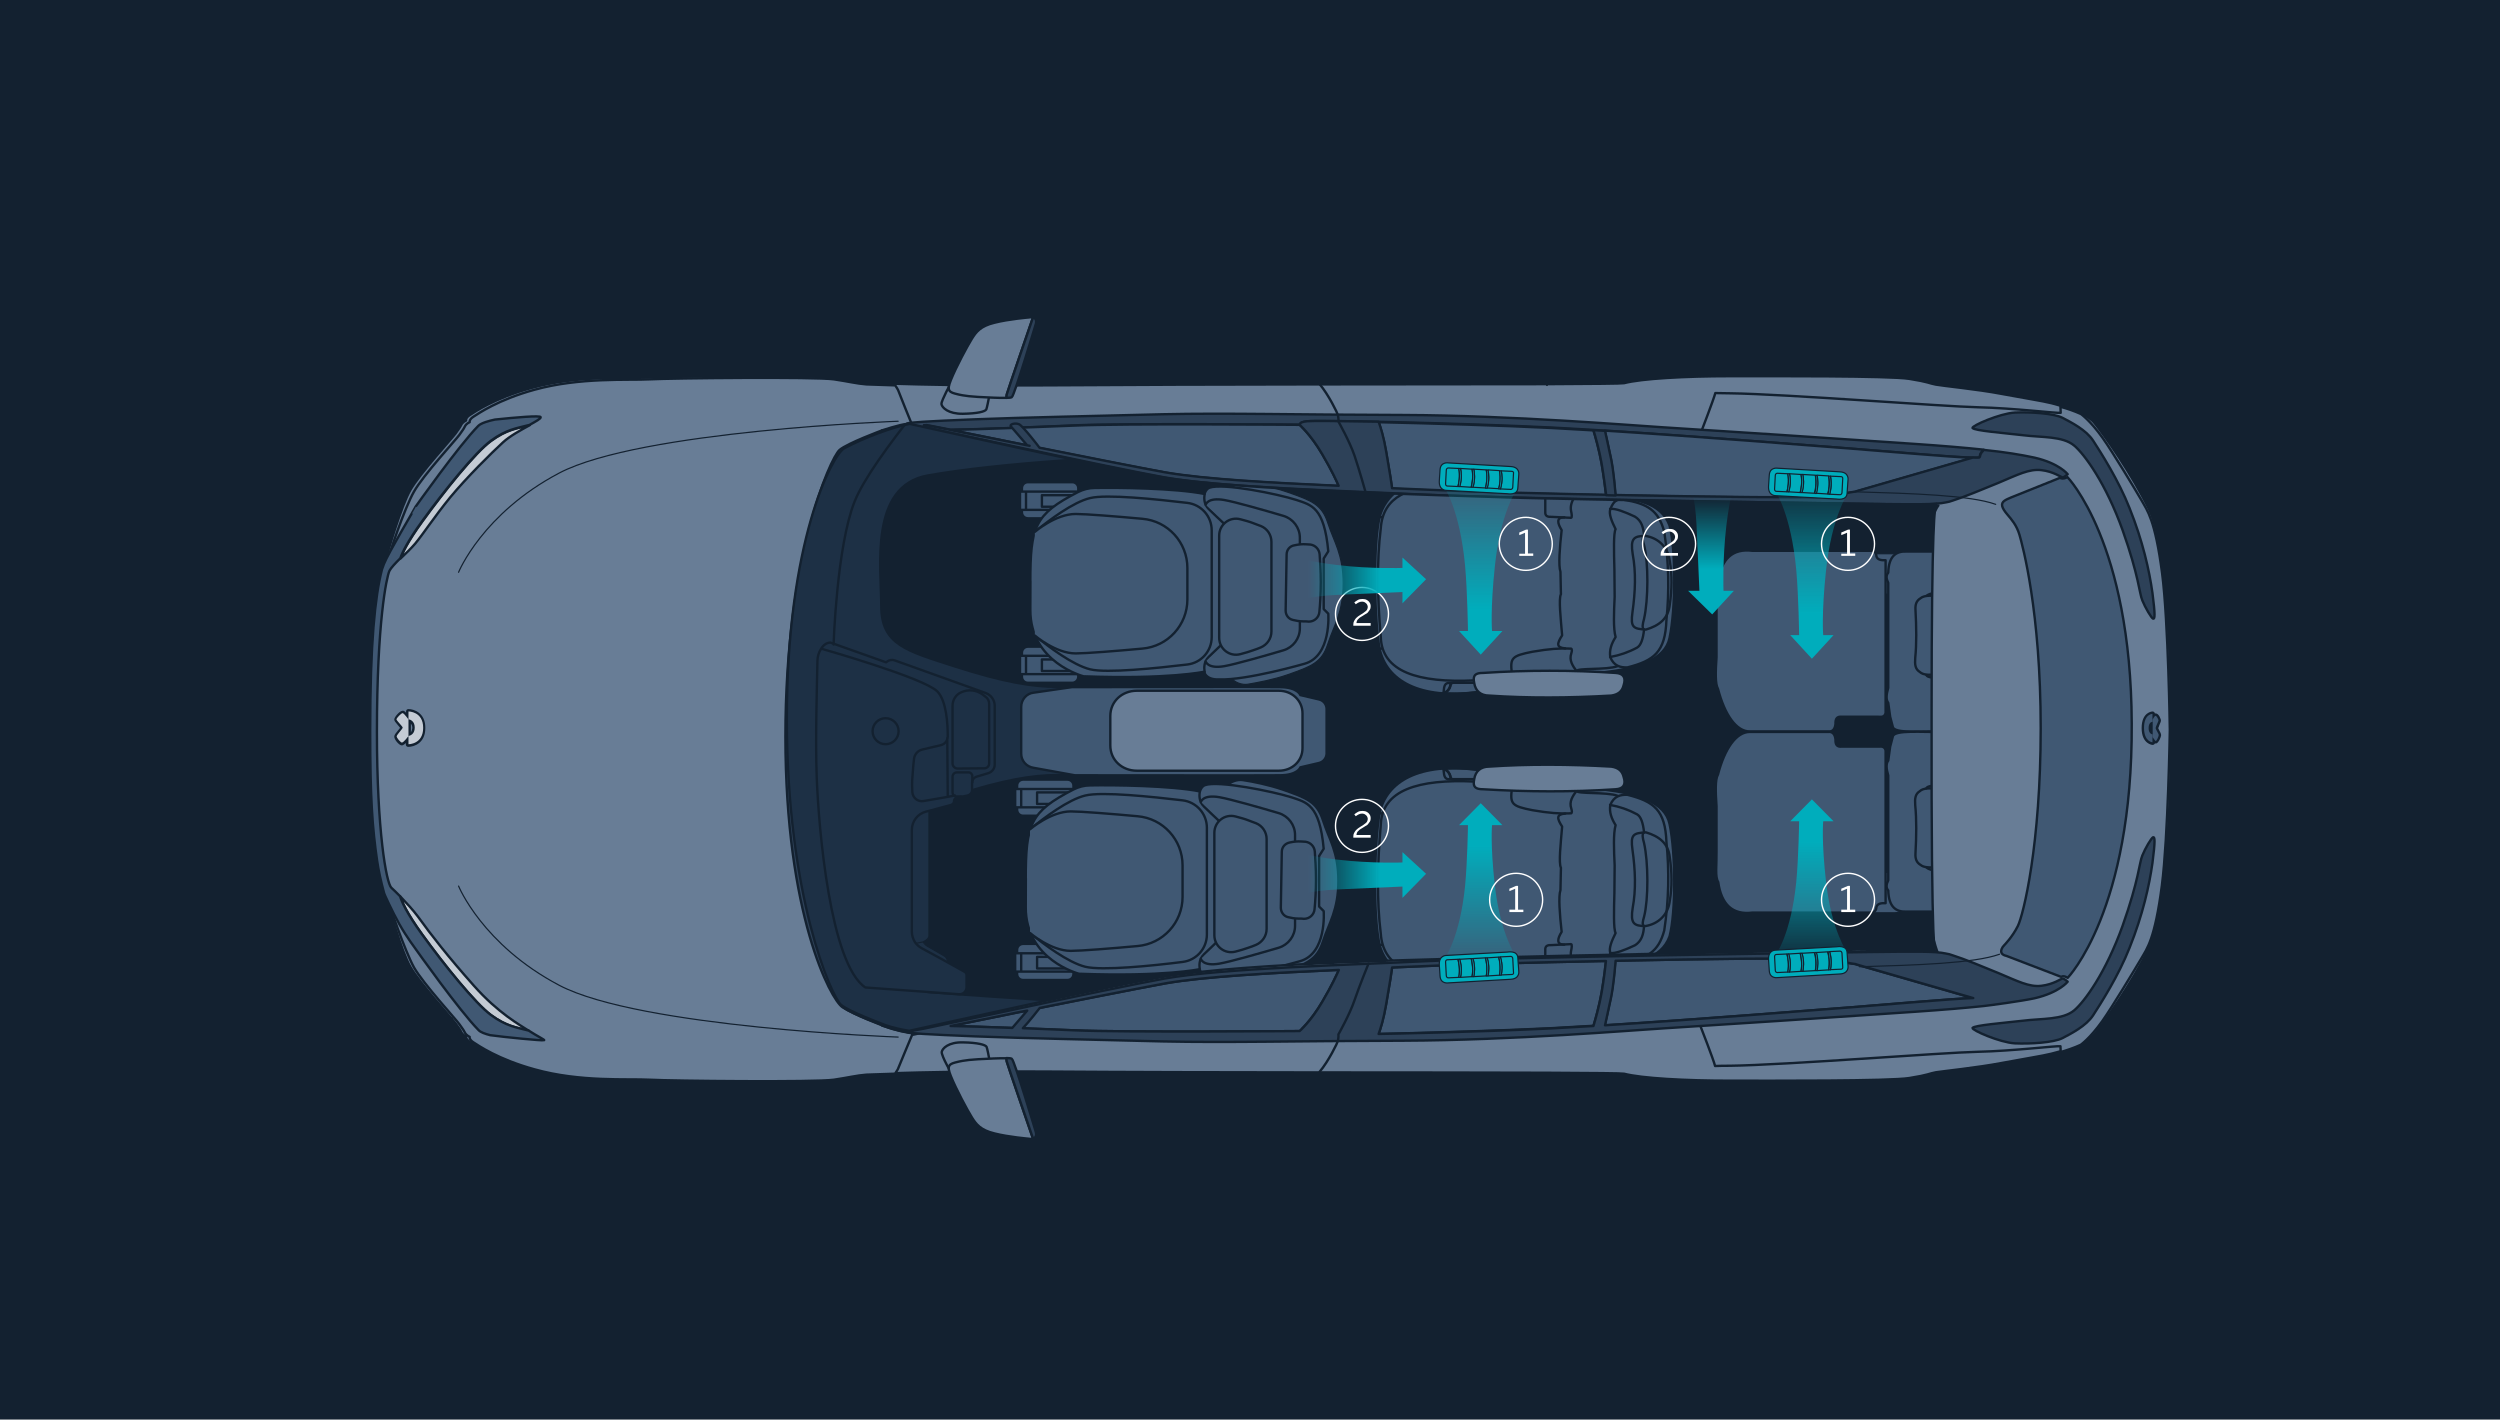 <svg xmlns="http://www.w3.org/2000/svg" xmlns:xlink="http://www.w3.org/1999/xlink" width="1038" height="589.4" xml:space="preserve"><switch><g><path fill="#132130" d="M-14.5-12.1h1064.9v613.5H-14.5z"/><path fill="#687D96" stroke="#132130" stroke-linecap="round" stroke-linejoin="round" stroke-miterlimit="10" d="M157.9 244c1.4-6.1 1.1-7.3 2.1-10.9.9-3.6 6.5-22.9 10.4-29.7 3.9-6.8 17.4-21.5 18.8-23.5 1.4-2 1.7-2.3 2.3-3.5.6-1.2 2-1.8 2-1.8s-.3-1.1 1.6-2.3c1.9-1.2 10.2-7 25.5-11.2 18.9-5.3 38.7-3.9 47.9-4.3 9.2-.5 68.7-1.1 76.5 0 6.1.9 9.5 1.8 13.6 2.1 1.8.1 33.8 1.4 75.7 1.1 67.8-.5 160.1-.4 208.1-.5l-.1.3h0l.1-.3c19-.1 31.1-.2 31.9-.4 7.2-1.9 25.5-2.9 44-2.9 17.3 0 66.1-.2 74.4 1.1 8.2 1.3 8.3 1.9 11.1 2.4 2.6.5 17.6 2 27 3.8 9 1.7 17.4 3 20.9 3.9.8.2 2 .5 3.6 1v0c2.4.7 5.5 1.7 8.3 3 2.5 1.2 4.8 2.6 6.1 4.3 3.9 4.8 15.4 21 22.6 35.8 8.1 16.8 9.2 73.3 9.2 91s-1.1 74.2-9.2 91c-7.2 14.9-18.7 31-22.6 35.8-1.4 1.7-3.6 3.1-6.1 4.3-2.9 1.3-6.1 2.4-8.5 3v0c-1.4.4-2.6.7-3.4.9-3.5.9-11.9 2.2-20.9 3.9-9.4 1.8-24.5 3.4-27 3.8-2.8.5-2.9 1.1-11.1 2.4-8.2 1.3-57 1.1-74.4 1.1-18.5 0-36.8-1-44-2.9-.8-.2-12.9-.3-32-.4-48-.2-140.2 0-208-.5-41.9-.3-73.9 1-75.7 1.1-4 .3-7.4 1.2-13.6 2.1-7.8 1.1-67.3.5-76.5 0-9.2-.5-29 .9-47.9-4.3-15.3-4.3-23.6-10-25.5-11.2-1.9-1.2-1.6-2.3-1.6-2.3s-1.4-.5-2-1.8-.9-1.5-2.3-3.5-14.9-16.7-18.8-23.5c-3.9-6.8-8.8-24.9-9.8-28.5-.9-3.6-1.2-6.1-2.6-12.2-1.4-6.1-2.6-32.1-2.6-56.8 0-24.9 1.1-53.9 2.5-60z"/><path fill="#687D96" stroke="#132130" stroke-linecap="round" stroke-linejoin="round" stroke-miterlimit="10" d="M897.7 238c-2.9-22.3-6.2-26.1-8.5-30.2-2.3-4-12.2-20.4-16.2-26-5.2-7.3-9-9.9-9-9.9h0c-2.9-1.3-6.1-2.4-8.5-3l.1 2.5c-1.2.3-19.9-2-34.3-2.3-14.4-.3-79.9-5.5-103-5.8-1.8 0-3.9-.1-6.1-.1-.7 2.7-5.9 16.2-5.9 16.2-.8 1.4-.3 2.9-.3 2.9s-5.3 6.9-8.9 11.9c-3.6 5-7.4 13.5-7.4 13.5s-55.8-.8-69.3-1.4c-29.1-1.2-115.6-4.9-138-8.9-29.9-5.4-103.8-21.2-103.8-21.2s-5.5-13.5-5.7-14.2c-.1-.2-.5-1-1.2-2-7.1-.2-11.3-.4-12-.4-4-.3-7.4-1.2-13.5-2.1-7.8-1.1-67.2-.5-76.4 0-9.2.5-28.9-.9-47.8 4.3-15.3 4.2-23.5 10-25.4 11.2-1.9 1.2-1.6 2.3-1.6 2.3s-1.4.5-2 1.8c-.6 1.2-.9 1.5-2.3 3.5s-14.9 16.6-18.8 23.5c-3.9 6.8-10.4 26.1-11.3 29.7-.9 3.6-2.5 4.8-3.9 10.9-1.4 6.1-2.5 32-2.5 56.7 0 24.6 1.1 53.6 2.5 59.7 1.4 6.1 3 7.3 3.9 10.9.9 3.6 7.5 22.8 11.3 29.7 3.9 6.8 17.4 21.5 18.8 23.5 1.4 2 1.7 2.3 2.3 3.5.6 1.2 2 1.8 2 1.8s-.3 1.1 1.6 2.3c1.9 1.2 10.1 7 25.4 11.2 18.9 5.3 38.6 3.8 47.8 4.3 9.2.5 68.6 1.1 76.4 0 6.1-.9 9.5-1.8 13.5-2.1.6 0 4.9-.2 11.9-.4.5-.8 1.1-1.6 1.2-1.9.2-.6 5.9-14.2 5.9-14.2s73.7-15.8 103.6-21.2c37.5-6.7 124.6-8.4 138-8.9 13.5-.6 69.3-1.4 69.3-1.4s3.8 8.5 7.4 13.5c3.6 5 8.9 11.9 8.9 11.9s-.5 1.5.3 2.9c0 0 5.2 13.3 5.9 16.1 2.2-.1 4.2-.1 6.1-.1 23.1-.3 88.6-5.5 103-5.8 14.4-.3 33.2-2.6 34.3-2.3l.1 2.4c2.4-.7 5.5-1.7 8.3-3h0s3.8-2.6 9-9.9c3.9-5.5 13.8-21.9 16.2-26 2.3-4 5.6-7.9 8.5-30.2 2.6-20.2 3.3-64.6 3.3-64.6s-.6-44.9-3.2-65.1zm-93-28c-.5 1-9.4 11-9.9 82.3-.5 79.1 9.8 103.4 9.8 103.4l-32.4-.4s-137.5 2.7-150.9 3.3c-13.5.6-102.8 1.7-139.1 8.3-26.3 4.8-89.5 19-103.7 22.1-7.3-1.2-10.7-2.7-10.7-2.7s-14.3-5.3-17.6-8.1c-4-3.5-22.5-45-22.5-118.8s18.7-109 23.7-112.2c8.6-4.6 20.1-8.8 27.3-10.2 4.4.9 76 17.1 105 22.2 30.2 5.3 122.6 7.6 136.1 8.1 13.5.6 70.5 1.6 70.5 1.6l91.9 1.4c9.3.3 21 0 22.5-.3 0-.1.1-.1.1-.1.2 0 .1 0-.1.1z"/><path fill="none" stroke="#132130" stroke-width=".504" stroke-linecap="round" stroke-linejoin="round" stroke-miterlimit="10" d="M372.9 430.6s-107.2-3.9-140.7-21.5c-31.9-16.8-41.8-41.2-41.8-41.2m182.5-193s-107.2 3.9-140.7 21.5c-31.9 16.8-41.8 41.2-41.8 41.2"/><path fill="#545959" stroke="#132130" stroke-linecap="round" stroke-linejoin="round" stroke-miterlimit="10" d="M506.3 352.3v-97.9c0-5.4 1.7-7.8 3.2-8.8 2.5-1.7 7-2.5 13.6-2.5h154c7.8 0 15.2 0 18.2 1.6.9.5 2.6 1.3 2.6 9.4v95c0 4.8-.8 8-2.4 9.8-1.8 1.9-5.5 2.9-10.9 2.9H519c-4.5 0-7.9-.7-9.9-2-1.3-.8-2.8-2.9-2.8-7.5z"/><path fill="#2D4158" stroke="#132130" stroke-linecap="round" stroke-linejoin="round" stroke-miterlimit="10" d="M349.8 418.2c-4.9-3.2-23.7-38.4-23.7-112.4 0-73.9 18.5-115.5 22.5-119 3.3-2.8 17.6-8.1 17.6-8.1s-2.6 1.4-1.2 3.2c-4.3 3.6-7.6 8.1-9.3 13.4 6.1 3.9 5.8 13.8 5.3 20.4-1.4 24.6-1.7 48.8-3.8 73.4-2.6 35.2-1.4 69.3 3.8 104.9 1.4 8.1 4.3 16.8.6 24.3-.2 0-.5 0-.8.1.9 1.8 2.2 3.3 3.8 4.4-.5 1.1 1.6 2.7 1.6 2.7s-11.5-4.1-16.4-7.3z"/><path fill="#707373" stroke="#132130" stroke-linecap="round" stroke-linejoin="round" stroke-miterlimit="10" d="M606.8 354.6h-77.1c-8.7 0-15.9-2.5-15.9-12.7v-77.4c0-11 6.7-14.2 19.4-14.2H606c1.7 34.7.6 69.6.8 104.3z"/><path fill="#405873" stroke="#132130" stroke-linecap="round" stroke-linejoin="round" stroke-miterlimit="10" d="M606 250.4h61.1c17.4 0 22.9.2 22.9 14.4v73.9c0 10.2-3.5 15.9-16.4 15.9h-66.8c-.2-34.7.9-69.6-.8-104.2zm150.5 49.9c1.7-1.5 4.9-2.9 7-3.5 3-.8 14.6-2.8 17.1-2.1 2.3.6 6.9 4.5 7.9 6.8.1.3.2.6.2.8 0 .2 0 .3-.1.5-.8 2.3-5.9 6.6-8.6 7-2.9.4-15-1.4-18.1-2.8-1.8-.9-3.8-1.6-5.1-2.6-.9-.7-1.5-1.4-1.5-2.3.1-.5.5-1.2 1.2-1.8z"/><path fill="#2D4158" stroke="#132130" stroke-linecap="round" stroke-linejoin="round" stroke-miterlimit="10" d="M500.5 352.9v-99.1c0-12.7 7.8-16.5 22.5-16.5h154c20.2 0 26.6.3 26.6 16.8v95c0 11.8-4 18.5-19.1 18.5H519c-10.1 0-18.5-2.9-18.5-14.7z"/><path fill="#405873" stroke="#132130" stroke-linecap="round" stroke-linejoin="round" stroke-miterlimit="10" d="M509.5 245.6c-1.5 1-3.2 3.4-3.2 8.8v97.9c0 4.5 1.5 6.7 2.8 7.6 2 1.3 5.3 2 9.9 2h79.3c2 0 4.2-1.5 4.2-3.8V246.6c0-2.4-1.2-3-2.4-3.5h-77c-6.6 0-11.1.9-13.6 2.5zm186 113.3c1.6-1.7 2.4-4.9 2.4-9.8v-95c0-8.1-1.7-9-2.6-9.4-3-1.6-10.4-1.6-18.2-1.6h-56.8c-1.2 2.5-11.1-.4-11.1 3.5V358c0 3.3 10.9.5 11.5 3.8h63.9c5.4.1 9.1-.9 10.9-2.9z"/><path fill="none" stroke="#132130" stroke-linecap="round" stroke-linejoin="round" stroke-miterlimit="10" d="M366.2 178.7s7.5-2.5 10.4-2.7"/><path fill="#2D4158" stroke="#132130" stroke-linecap="round" stroke-linejoin="round" stroke-miterlimit="10" d="M767.7 186.2c-15.9-1.2-85.5-6.8-123.6-8.7-34.7-1.7-97.3-3.2-101.4-2.6-4 .6-2.3 1.4-3.2 1.4s-73.1-.6-93.3.3c-15.4.7-40.4 1.7-51.5 1.8-7.5-1.5-10.8-2.1-10.9-2-.2.1-.3.5-.3 1.1-4.4-.9-7-1.5-7-1.6.3-.5 8.3-1 28.2-1.8s50.9-1.4 78-2.1c27.1-.6 54.6.2 100.1.3 45.5.2 94.4 4.3 107.5 5.1 13.1.8 79 5.1 104.6 6.9 11.8.8 21.1 1.6 28.7 2.4-1.7 1.7-1.4 2.3-1.7 3.1-.1 1.1-38.3-2.4-54.2-3.6z"/><path fill="none" stroke="#132130" stroke-linecap="round" stroke-linejoin="round" stroke-miterlimit="10" d="M825.4 190.1s9.9.4 16.7 1.9c9 2 13 4.5 13 4.5"/><path fill="#405873" stroke="#132130" stroke-linecap="round" stroke-linejoin="round" stroke-miterlimit="10" d="M549.1 188.7c3.9 6.6 6 11.4 6.8 13.1-26.9-1.2-55.7-2.7-72.1-5.6-10-1.8-39.1-7.5-65.8-13-10.2-2.1-17.8-3.6-23.2-4.7 11.1-.2 36.1-1.2 51.5-1.8 20.2-.9 92.4-.3 93.3-.3-.1 0 4.6 3.9 9.5 12.3zm117.7 16.9c-30.7-.6-60.5-1.4-74.8-2.1-4.4-.2-9.1-.4-14-.6-.2-1.7-.9-6.2-2.5-15.4-1.1-6-2.3-10-3.1-12.2 22.1.5 51.6 1.4 71.7 2.4 5.3.3 11.2.6 17.5 1 .8 2.6 2.4 8.3 3.4 13.9 1 5.8 1.6 10.9 1.8 13zm3.9 0c-.2-2.3-.8-9.9-1.9-15.3-1-4.8-2-9.5-2.5-11.5 38.4 2.4 88.2 6.4 101.4 7.4 13.3 1 42.2 3.6 51.4 3.9l-48.5 14-.1.1c-4.3.5-9.8 2.1-13.3 2.2-10.1.5-48.4 0-86.5-.8z"/><path fill="#2D4158" stroke="#132130" stroke-linecap="round" stroke-linejoin="round" stroke-miterlimit="10" d="M819 177.7c-.4-.9 11.2-6 17.5-6.4 6.4-.3 16.3.3 19.9 2.2 3.6 1.9 9.8 5 12.7 9.5 3.1 4.8 10.5 16.3 15.1 28 5.5 13.7 8.2 25.9 9.5 35.2 1.2 9.3 1 10.8.3 10.7-.7-.2-3.3-4.6-4.5-7.6-1.3-3.1-1.4-10-8.2-29.2-6.9-19.2-15.7-31.4-20.1-35.1-4.8-4-13.4-3.3-21.3-4.3-7.8-.9-20.3-1.9-20.9-3z"/><path d="M203.9 183.1c6.5-4.8 10.9-5.2 15.7-6.5.1 0 .3-.1.4-.1-3.6 2-8.3 4.5-11.2 7.2-5 4.6-14.8 14.3-21.8 22.7-6.9 8.5-11.2 15.2-14.6 19.3-1.7 2-4 4.2-6.1 6.2.8-2.2 2.9-6.9 9-15.3 9.1-12.6 22.1-28.8 28.6-33.5zM175.3 388c-6.5-9-8.5-13.8-9.1-15.8 2.5 2.6 5.5 5.9 7.2 8.2 6 8.3 12.4 16.5 23.3 28.8 10.3 11.6 19.1 16.3 22.9 18.8-4.8-1.3-9.2-1.7-15.7-6.5s-19.5-20.9-28.6-33.5z" fill="#C4CBD4" stroke="#132130" stroke-linecap="round" stroke-linejoin="round" stroke-miterlimit="10"/><path fill="none" stroke="#132130" stroke-linecap="round" stroke-linejoin="round" stroke-miterlimit="10" d="M187.6 422.8h-.3m2.4-231.5s-21.7 30.2-25.3 36.1c-3.6 5.9-4.6 9.8-5.3 13.6-.7 3.8-3.8 24-3.8 63.1s2.5 53.7 3.3 57.8c.9 4 1.3 9 7.7 19.1s26.9 36.4 26.9 36.4"/><path fill="#405873" stroke="#132130" stroke-linecap="round" stroke-linejoin="round" stroke-miterlimit="10" d="M203.5 429.8c-2-.5-4-1.2-4.8-2.1-8.1-8.2-26-33.5-26-33.5-.1-.2-3.8-5-6.9-10.5-2.9-5.2-6.4-12.7-6.3-12.9 0 0 0-.1-.1-.3-1.2-4.4-2.2-8.9-2.8-13-2-13.8-2.9-26.1-2.9-54.1 0-36.4 2-55.7 4.9-67 .3-.7.5-1.4.8-2.2 1.8-4.6 13.3-23.8 13.2-23.9 0 0 17.9-25.3 26-33.5 1.2-1.2 4.5-2.1 6.9-2.6 8.6-.9 18.9-1.8 19-1 .1.6-1.9 1.7-4.6 3.2-.1 0-.3.1-.4.1-4.8 1.3-9.2 1.7-15.7 6.5s-19.5 20.9-28.6 33.5c-6 8.3-8.2 13-9 15.3-2.1 2.1-3.9 4-4.5 5.2-1.2 2.5-5.2 21.5-5.2 66.9 0 41.1 3.9 62.8 6 64.7.8.7 2.1 2 3.6 3.5.6 2 2.6 6.8 9.1 15.8 9.1 12.6 22.1 28.7 28.6 33.5 6.5 4.8 10.9 5.2 15.7 6.5 3.9 2.5 6.9 3.9 6.4 4-.5.3-16.7-1.3-22.4-2.1z"/><path fill="none" d="M371.5 174.2s-107.4 3.9-140.9 21.5c-31.9 16.8-41.9 41.3-41.9 41.3"/><path fill="none" stroke="#132130" stroke-linecap="round" stroke-linejoin="round" stroke-miterlimit="10" d="M366.2 425.8s7.5 2.5 10.4 2.7m448.8-14.1s9.9-.4 16.7-1.9c9-2 13-4.5 13-4.5"/><path fill="#405873" stroke="#132130" stroke-linecap="round" stroke-linejoin="round" stroke-miterlimit="10" d="M549.1 415.8c3.9-6.6 6-11.4 6.8-13.1-26.9 1.2-55.7 2.7-72.1 5.6-10 1.8-39.1 7.5-65.8 13-10.2 2.1-17.8 3.6-23.2 4.7 11.1.2 36.1 1.2 51.5 1.8 20.2.9 92.4.3 93.3.3-.1 0 4.6-3.9 9.5-12.3zM666.8 399c-30.7.6-60.5 1.4-74.8 2.1-4.4.2-9.1.4-14 .6-.2 1.7-.9 6.2-2.5 15.4-1.1 6-2.3 10-3.1 12.2 22.1-.5 51.6-1.4 71.7-2.4 5.3-.3 11.2-.6 17.5-1 .8-2.6 2.4-8.3 3.4-13.9 1-5.9 1.6-11 1.8-13zm3.9-.1c-.2 2.3-.8 9.9-1.9 15.3-1 4.8-2 9.5-2.5 11.5 38.4-2.4 88.2-6.4 101.4-7.4 13.3-1 42.2-3.6 51.4-3.9l-48.5-14-.1-.1c-4.3-.5-9.8-2.1-13.3-2.2-10.1-.5-48.4 0-86.5.8z"/><path fill="#2D4158" stroke="#132130" stroke-linecap="round" stroke-linejoin="round" stroke-miterlimit="10" d="M819 426.8c-.4.9 11.2 6 17.5 6.4 6.4.3 16.3-.3 19.9-2.2 3.6-1.9 9.8-5 12.7-9.5 3.1-4.8 10.5-16.3 15.1-28 5.5-13.7 8.2-25.9 9.5-35.2 1.2-9.3 1-10.8.3-10.7-.7.2-3.3 4.6-4.5 7.6-1.3 3.1-1.4 10-8.2 29.2-6.9 19.2-15.7 31.4-20.1 35.1-4.8 4-13.4 3.3-21.3 4.3-7.8.9-20.3 1.9-20.9 3z"/><path fill="none" d="M371.5 430.3s-107.4-3.9-140.9-21.5c-31.9-16.8-41.9-41.3-41.9-41.3"/><g fill="#2D4158" stroke="#132130" stroke-linecap="round" stroke-linejoin="round" stroke-miterlimit="10"><path d="M383.8 176.5c.3-.1 9.8 1.8 34.1 6.7 3.2.6 6.4 1.3 9.6 1.9-.6-.1-1-.2-1-.2l-6.9-8c-.3-.7 1.9-1.5 3.6-.7 1.6.8 8.3 9.5 8.4 9.7 22.4 4.5 43.8 8.7 52.1 10.2 16.4 2.9 45.2 4.4 72.1 5.6-.7-1.7-2.9-6.5-6.8-13.1-4.9-8.4-9.5-12.3-9.5-12.3.9 0-.9-.9 3.2-1.4 1.7-.2 13.7-.1 29.7.2.8 2.2 2.1 6.2 3.1 12.2 1.6 9.2 2.3 13.7 2.5 15.4 4.9.2 9.7.4 14 .6 32.5 1.6 146.6 3.8 165.2 3 3.5-.1 9-1.7 13.3-2.2l.1-.1 48.5-14c1.8.1 2.9 0 2.9-.1.3-.9 0-1.4 1.7-3.1 8.8.9 15.4 2 21 3.2 10.4 2.4 13.8 6.9 13.8 6.9s-1.4 1.3-2.1 1.3c-.6 0-3.7-2.4-8.8-3-5.1-.6-9.8 1.9-17.9 5.3-6.6 2.7-14 5.8-18.8 7.3-1.1.4-2.1.7-3 .8-4.3 1-13.8.8-31.9.6-18.1-.2-151.7-2.2-184.2-3.8-32.5-1.6-83.9-2.9-108.3-7.2-10-1.8-38.7-7.7-65.4-13.5-14.4-3.1-27.1-5.7-34.5-7.3-.1-.4 0-.8.2-.9z"/><path d="M665 192.5c-1-5.7-2.6-11.3-3.4-13.9l4.8.3c.4 2 1.5 6.7 2.5 11.5 1.1 5.3 1.7 12.9 1.9 15.3-1.3 0-2.6-.1-3.9-.1-.3-2.1-.9-7.2-1.9-13.1z"/></g><path fill="#2D4158" stroke="#132130" stroke-linecap="round" stroke-linejoin="round" stroke-miterlimit="10" d="M376.6 428.5c.3.5 8.3 1 28.2 1.8s50.9 1.4 78 2.1c27.1.6 54.6-.2 100.1-.3 45.5-.2 94.4-4.3 107.5-5.1 13.1-.8 79-5.1 104.6-6.9 11.8-.8 21.1-1.6 28.7-2.4 2.7-.3 15.4-2 21-3.2 10.4-2.4 13.8-6.9 13.8-6.9s-1.4-1.3-2.1-1.3c-.6 0-3.7 2.4-8.8 3-5.1.6-9.8-1.9-17.9-5.3-6.6-2.7-14-5.8-18.8-7.3-1.1-.4-2.1-.7-3-.8-4.3-1-13.8-.8-31.9-.6-18.1.2-151.7 2.2-184.2 3.8-32.5 1.6-83.9 2.9-108.3 7.2-10 1.8-38.7 7.7-65.4 13.5-14.4 3.1-27.1 5.7-34.5 7.3h0c-4.5.8-7.1 1.3-7 1.4zm289.8-2.8c1.5-.1.8 0 0 0 .4-2 1.5-6.7 2.5-11.5 1.1-5.3 1.7-12.9 1.9-15.3 38.1-.8 76.4-1.2 86.5-.8 3.5.1 9 1.7 13.3 2.2l.1.1 48.6 14c-9.1.3-38.2 2.9-51.5 3.9-13.7 1-62.5 5-101.4 7.4zm-94 3.6c.8-2.2 2.1-6.2 3.1-12.2 1.6-9.2 2.3-13.7 2.5-15.4-.4 0 9.3-.4 14-.6 14.2-.7 44.1-1.5 74.8-2.1-.2 2.1-.8 7.2-1.8 13.1-1 5.7-2.6 11.3-3.4 13.9-6.3.4-12.2.7-17.5 1-30.6 1.5-70 2.3-71.7 2.3zm-126.2-1.5c-6.2-.3-13.8-.6-21.5-.9 2.6-2.7 7-8.4 7-8.4-2.1.4 43.2-8.6 52.1-10.2 16.4-2.9 45.2-4.4 72.1-5.6-.7 1.7-2.9 6.5-6.8 13.1-4.9 8.4-9.5 12.3-9.5 12.3-.9 0-73.1.6-93.4-.3zm-51.5-1.8s0 0 0 0c5.3-1.1 12.9-2.6 23.2-4.7 2.8-.6 5.7-1.2 8.6-1.7l-6.2 7.2c-10.1-.4-19.7-.7-25.6-.8z"/><path fill="#405873" stroke="#132130" stroke-linecap="round" stroke-linejoin="round" stroke-miterlimit="10" d="M831.1 394c.2-.5.5-1 1.1-1.6 0 0 3.3-3.3 5.6-7.9 2.3-4.6 9.5-33.7 9.5-82.2s-7.6-76.1-8.8-80.2c-1.2-4.1-3.4-6.5-4.9-8.3-1.4-1.6-2.1-2.8-2.3-3.7-.4-1.9 1.5-2.6 3.8-3.6l20.2-8.1c1.3.8 3.1-.3 3.1-.3s26.4 27.1 26.7 102.3c.4 77.8-26.6 105.6-26.6 105.6-1.8-1.2-2.7-.4-2.7-.4l-22.7-8.7c-1.9-.4-2.6-1.4-2-2.9z"/><path fill="#405873" d="M893.7 308.7s-4-.3-4-6.5 4-6.4 4-6.4c.1 0 .3.1.3.1.1.1.2.2.2.4v.7c.3-.3.5-.4.6-.4h.1c1 0 1.6 2.1 1.7 2.3.1.3-.1.8-.6 1.8-.2.5-.6 1.4-.6 1.6 0 .1.3.7.5 1 .5.9.8 1.4.8 1.8 0 .6-.9 2.8-1.6 3h-.1c-.2 0-.4 0-.8-.5v.6c0 .1-.1.3-.2.4 0 .1-.1.1-.3.1zm-.5-8.3c-.3.3-.6.8-.6 1.8s.3 1.6.6 1.9v-3.7z"/><path fill="#132130" d="M893.7 296.4v3.3s-1.6 0-1.6 2.6c0 2.5 1.6 2.6 1.6 2.6v3.3s-3.5-.2-3.5-6 3.5-5.8 3.5-5.8m1.3.8c.4 0 1.1 1.4 1.2 1.8.1.4-1.2 2.7-1.2 3.3 0 .5 1.3 2.3 1.3 2.9 0 .6-.9 2.4-1.2 2.5-.2 0-.8-.9-1.3-1.6v-7.3c.4-.9.9-1.6 1.2-1.6m-1.3-1.8c-.1 0-4.5.2-4.5 6.9 0 6.6 4.4 7 4.5 7h.1c.3 0 .5-.1.7-.3.1-.1.2-.2.2-.3h.6c1-.3 2-2.8 2-3.4 0-.6-.3-1.2-.8-2.1-.1-.3-.4-.7-.4-.9.1-.2.4-.9.5-1.3.5-1.1.7-1.6.6-2.1 0 0-.7-2.7-2.2-2.7h-.3c0-.2-.1-.4-.3-.5-.1-.2-.4-.3-.7-.3z"/><path fill="#C4CBD4" d="M169.6 309.6c-.3 0-.5-.2-.5-.5v-1.9c-1 1.2-1.7 1.8-2.2 1.8h-.2c-.7-.2-2.5-2.2-2.4-3.1.1-.4.5-1 1.5-2.2.3-.4.8-1 1-1.3-.2-.3-.7-.9-1.1-1.3-1.1-1.2-1.5-1.8-1.5-2.2 0-.7 2-3.1 3-3.1.1 0 .2 0 .4.1.4.2 1 .9 1.5 1.6v-1.9c0-.3.2-.5.5-.5 2.3 0 6.6 1.5 6.6 7.3 0 3.8-1.8 5.6-3.2 6.4-1.7.7-3.3.8-3.4.8zm.5-4.6c.8-.3 1.6-1.1 1.6-2.8 0-1.7-.8-2.4-1.6-2.8v5.6z"/><path fill="#132130" d="M169.6 295.4c.1 0 6.1 0 6.1 6.8s-6 6.8-6.1 6.8v-3.4c.9-.2 2.6-.9 2.6-3.5s-1.7-3.3-2.6-3.5v-3.2m-2.4.7h.1c.6.3 2.3 2.6 2.3 2.6v6.9s-2 2.7-2.7 2.7h-.1c-.6-.2-2.1-1.9-2.1-2.6.1-.7 2.5-3.1 2.5-3.6s-2.6-2.9-2.6-3.5c.1-.4 1.9-2.5 2.6-2.5m2.4-1.7c-.6 0-1 .4-1 1v.5c-.3-.3-.6-.5-.8-.7-.2-.1-.4-.1-.6-.1-1.3 0-3.5 2.7-3.5 3.6 0 .6.4 1.1 1.6 2.5.3.3.6.7.8 1-.2.3-.5.7-.8 1-1.1 1.3-1.5 1.9-1.6 2.5-.1 1.3 1.8 3.4 2.7 3.7.1 0 .2.1.4.1s.7 0 1.7-1v.6c0 .6.4 1 1 1 2.5 0 7.1-1.6 7.1-7.8.1-6.2-4.6-7.9-7-7.9zm1 9.7v-3.6c.4.4.6 1 .6 1.8-.1.7-.3 1.3-.6 1.8z"/><path fill="#405873" stroke="#132130" stroke-linecap="round" stroke-linejoin="round" stroke-miterlimit="10" d="M342.4 228.1c4.3-17.3 7.7-38 29.1-33.7l81.3 11.8c10.8 2.7 14.8 7.6 12.3 20.2 0 0-2.2 13.7-4.1 18.1-1.1 2.6-3.8 8.9-4.7 13.3-.9 4.3-1.4 15.7-1.5 16.1-.1.4-.3 53.6 0 58.1 0 0 .8 11.4 2.3 17.2 1.5 5.8 3.2 8.5 4.2 12.3.9 3.8 3 15 4.3 21.5 1.5 7.3-1.6 12.3-7.2 13.9L378 409.8c-26.4 6.1-29.6-7.6-35.1-28.8 0 0-9.2-32.5-8.9-76.3.5-44 8.4-76.6 8.4-76.6z"/><g stroke="#132130" stroke-linecap="round" stroke-linejoin="round" stroke-miterlimit="10"><path fill="#687D96" d="M392.9 162.7c.7-1.4 1.4-2.6 1.4-2.6l16.6 3.6s-.1.4-.2.9c-.3 1.6-.9 4.7-1.2 5.4-.5.9-3.6 1.7-9.7 1.8-6.1.1-8.7-2.6-8.9-4-.1-.8 1.1-3.2 2-5.1z"/><path fill="#687D96" d="M417.9 165.2c-2.8.1-7.8-.2-11.9-.4-5.6-.3-8.4-1.1-8.4-1.1-3.4-.8-4.7-1.3-2.8-5.9 2.2-5.5 6.9-14.2 8.7-17.1 1.8-2.9 3.6-5.3 9.4-6.7 5.9-1.5 14.3-2.2 14.3-2.2s.9-.2 1.7 0c-1.4 4.1-10.5 30.5-10.9 32-.1.4-.1.9-.1 1.4z"/><path fill="#2D4158" d="M418 163.8c.4-1.5 9.5-27.9 10.9-32 .8.2 1.6.9 1.2 2.6 0 0-8.9 29.8-10 30.5-.3.2-1.1.3-2.2.3 0-.5 0-1 .1-1.4z"/></g><g stroke="#132130" stroke-linecap="round" stroke-linejoin="round" stroke-miterlimit="10"><path fill="#687D96" d="M399.9 432.8c6.1.1 9.2 1 9.7 1.8.3.6.9 3.8 1.2 5.4.1.5.2.9.2.9l-16.6 3.6s-.7-1.2-1.4-2.6c-1-1.9-2.1-4.4-2-5.1.2-1.4 2.7-4.2 8.9-4z"/><path fill="#687D96" d="M417.9 439.4c-2.8-.1-7.8.2-11.9.4-5.6.3-8.4 1.1-8.4 1.1-3.4.8-4.7 1.3-2.8 5.9 2.2 5.5 6.9 14.2 8.7 17.1 1.8 2.9 3.6 5.3 9.4 6.7 5.9 1.5 14.3 2.2 14.3 2.2s.9.2 1.7 0c-1.4-4.1-10.5-30.5-10.9-32-.1-.5-.1-1-.1-1.4z"/><path fill="#2D4158" d="M418 440.7c.4 1.5 9.5 27.9 10.9 32 .8-.2 1.6-.9 1.2-2.6 0 0-8.9-29.8-10-30.5-.3-.2-1.1-.3-2.2-.3 0 .5 0 1 .1 1.4z"/></g><path fill="#2D4158" stroke="#132130" stroke-linecap="round" stroke-linejoin="round" stroke-miterlimit="10" d="m378.2 409.7 80.4-12.9c5.6-1.6 8.7-6.6 7.2-13.9-1.3-6.5-3.4-17.7-4.3-21.5-.9-3.8-2.7-6.5-4.2-12.3-1.5-5.8-2.3-17.2-2.3-17.2v0c-.3-4.5-4.3-3.8-4.3-3.8s-9.6-1.6-13.5-2.3c-3.8-.5-5.7-1.2-6.1-6l.1-36c.1-4.6 5.3-5 5.3-5l16.1-2.2c1.9-.5 2.3-2.4 2.4-2.8v0c.1-.4.5-11.8 1.5-16.1.9-4.3 3.6-10.6 4.7-13.3 1.9-4.5 4.1-18.1 4.1-18.1 2.4-12.6-1.5-17.5-12.3-20.2l-81.3-11.8c-21.4-4.3-24.8 16.3-29.1 33.6 4.2-20.6 9.9-34.7 9.9-34.7s.5.4.9.2c.9-.4 1.8-3.4 4.3-5.7 2.5-2.3 5.2-3.9 5.2-3.9s110 23.3 111.1 24c1.1.7 4 2.2 3.8 3-.2.7-3.1 10.4-5.3 19-2.3 9-3.3 14.6-4.7 18.7-1.4 4.1-3.1 7.1-3.8 10.3-.7 3.5-2.7 23.7-2.7 43.5 0 19.7 1.3 40.8 2.7 44.7 1.4 3.9 2.8 7.4 4.2 11.3 1.4 3.9 3.7 16.2 5.3 21.9 1.6 5.7 4.2 12.5 4.1 13.5-.1.7-3.1 2.6-5.9 3.5-2.8.9-108.2 23.2-108.6 23.4-.4.2-4-2.3-5.7-4.4-1.8-2.1-3.5-6.4-4.5-5.5 0 0-2.1-3.9-4.9-14 4.2 11.6 11.2 17.4 30.2 13z"/><path fill="none" stroke="#132130" stroke-linecap="round" stroke-linejoin="round" stroke-miterlimit="10" d="M547.9 445c3.7-4.3 7.5-12.2 7.6-12.8.1-.6.3-1.7.2-2.7 0 0 4.7-8.3 6.7-14.2 2-5.9 5.8-15.2 5.8-15.2m-20.3-240.6c3.7 4.3 7.5 12.2 7.6 12.8.1.6.3 1.7.2 2.7 0 0 4.7 8.3 6.7 14.2 2 5.9 4.6 15.2 4.6 15.2"/><defs><path id="a" d="m803.6 394.7-32.4-.4s-137.5 2.7-150.9 3.3c-13.5.6-102.8 1.7-139.1 8.3-26.3 4.8-89.5 19-103.7 22.1-7.3-1.2-10.7-2.7-10.7-2.7s-14.3-5.3-17.6-8.1c-4-3.5-22.5-45-22.5-118.8s18.7-109 23.7-112.2c8.6-4.6 20.1-8.8 27.3-10.2 4.4.9 76 17.1 105 22.2 30.2 5.3 122.6 7.6 136.1 8.1 13.5.6 70.5 1.6 70.5 1.6l91.9 1.4c9.5.4 21.2.1 22.7-.1 0-.1.1-.1.1-.1.2 0 .1.1-.1.1-.5 1-1.9 5.7-1.9 86.4-.2 109.1 1.6 99.1 1.6 99.1z"/></defs><clipPath id="b"><use xlink:href="#a" overflow="visible"/></clipPath><g clip-path="url(#b)"><path fill="none" stroke="#132130" stroke-linecap="round" stroke-linejoin="round" stroke-miterlimit="10" d="m369 206.7-7.9-26.6-5.1-24.5m13 238.1-7.9 26.6-5.1 24.5"/><path fill="#132130" d="m724.5 169.1-22.9-5.4-191.6.7H391.7l-30.9 7.4-25 16.2s-23.5 28.2-22.2 106.2c1.3 78 22.9 138.5 22.9 138.5l44.4 7.4 117.7-1.3 100.9 2h84.1l76.7-4 73.3-12.8 41.5-50.2-7.5-192.8-47.6-7.8-95.5-4.1z"/><path fill="#405873" stroke="#132130" stroke-width=".504" stroke-linecap="round" stroke-linejoin="round" stroke-miterlimit="10" d="M755.4 242.6c0 2.3 2.2 4.1 4.8 4.1h26.4c2.7 0 4.8-1.8 4.8-4.1V234c0-2.3-2.2-4.1-4.8-4.1h-26.4c-2.7 0-4.8 1.8-4.8 4.1v8.6zm0 132.3c0 2.3 2.2 4.1 4.8 4.1h26.4c2.7 0 4.8-1.8 4.8-4.1v-8.6c0-2.3-2.2-4.1-4.8-4.1h-26.4c-2.7 0-4.8 1.8-4.8 4.1v8.6z"/><path fill="#405873" stroke="#132130" stroke-linecap="round" stroke-linejoin="round" stroke-miterlimit="10" d="M713.4 241.4c1.3-9.3 5.9-13.8 14.3-12.7h48.9c1.8 0 2.4.9 2.5 2.3.4 1.4 1.9 1.7 3.8 1.6V296c-.3 1.4-1.3 1.8-2.9 1.6h-15.4c-1.9-.2-2.6.9-2.5 2.9-.2 2.3-1.3 3.4-3 3.2h-32.6c-5.6 0-10.4-6.9-13.2-17.7-1.2-2-1-7.2-.6-13.2v-18.5c.1-5.7-.7-11 .7-12.9z"/><g stroke="#132130" stroke-linecap="round" stroke-linejoin="round" stroke-miterlimit="10"><path fill="#405873" d="M784 242c-.8-1.6-1-3.1 0-4.2.2-6.9 3.2-9 7.6-8.8h15.9c4.7.4 6.6 2.9 6.1 7.2v61.4c-.2 4.9-2.7 5.3-6.8 6.1-8.6-.2-20.3 1-20.9-1.9l-1.1-4.2-.8-5.8c-1-1.2-.8-3.5 0-6.2V242z"/><path fill="none" d="M799.8 280.3c.5 1 2.8 1.3 7.6 1h3.5c1 0 1.6-.5 1.9-1.7v-31.3c0-1.2-.9-1.4-2.4-1.4l-3-.3c-3.3-.6-6-.5-7.5.8"/></g><path fill="none" stroke="#132130" stroke-linecap="round" stroke-linejoin="round" stroke-miterlimit="10" d="M795.3 253c-.1-2 .4-3.6 2.1-4.6 1.3-1.1 3.7-1.2 6.4-.9l5.5.7c1.7.9 2.5 2.5 2.5 4.7V275c-.3 2.9-1.1 4-2.1 4.3l-5.8.7c-2.9.3-5.4.3-6.8-1-1.9-1.2-2.1-3-1.9-5.8.6-5.9.5-12.7.1-20.2z"/><path fill="#405873" stroke="#132130" stroke-linecap="round" stroke-linejoin="round" stroke-miterlimit="10" d="M713.4 366.2c1.3 9.3 5.9 13.8 14.3 12.7h48.9c1.8 0 2.4-.9 2.5-2.3.4-1.4 1.9-1.7 3.8-1.6v-63.4c-.3-1.4-1.3-1.8-2.9-1.6h-15.4c-1.9.2-2.6-.9-2.5-2.9-.2-2.3-1.3-3.4-3-3.2h-32.6c-5.6 0-10.4 6.9-13.2 17.7-1.2 2-1 7.2-.6 13.2v18.5c.1 5.7-.7 10.9.7 12.9z"/><g stroke="#132130" stroke-linecap="round" stroke-linejoin="round" stroke-miterlimit="10"><path fill="#405873" d="M784 365.5c-.8 1.6-1 3.1 0 4.2.2 6.9 3.2 9 7.6 8.8h15.9c4.7-.4 6.6-2.9 6.1-7.2V310c-.2-4.9-2.7-5.3-6.8-6.1-8.6.2-20.3-1-20.9 1.9l-1.1 4.2-.8 5.8c-1 1.2-.8 3.5 0 6.2v43.5z"/><path fill="none" d="M799.8 327.3c.5-1 2.8-1.3 7.6-1h3.5c1 0 1.6.5 1.9 1.7v31.3c0 1.2-.9 1.4-2.4 1.4l-3 .3c-3.3.6-6 .5-7.5-.8"/></g><path fill="none" stroke="#132130" stroke-linecap="round" stroke-linejoin="round" stroke-miterlimit="10" d="M795.3 354.5c-.1 2 .4 3.6 2.1 4.6 1.3 1.1 3.7 1.2 6.4.9l5.5-.7c1.7-.9 2.5-2.5 2.5-4.7v-22.1c-.3-2.9-1.1-4-2.1-4.3l-5.8-.7c-2.9-.3-5.4-.3-6.8 1-1.9 1.2-2.1 3-1.9 5.8.6 6 .5 12.8.1 20.2z"/><g stroke="#132130" stroke-linecap="round" stroke-linejoin="round" stroke-miterlimit="10"><g fill="none"><path d="M652.3 269.3c.5.5.4 1.2.1 1.9-.9 2.4.4 5 2.3 7.5-9.2-.3-18.2-.4-27.1 0-1.1-6.2 2.2-7.1 8.7-8.1 5.7-1 11.1-1.6 16-1.3z"/><path d="m628.4 277-.3 1.7h26.6l-2-8.7c-.8.5-1.3 2-1.7 3.9-.3 1.9-.7 3.3-1.1 3.1h-21.5zm13.1-64.4v-6l5.4.4c.7-.1 1.2.2 1.4.8l4 5.6 1 1.1-.6 1.4-11.8-1.1.6-2.2z"/><path d="m638.7 202.5 1.9-.2c9.2.3 18.1 1.5 26.5 3.6l-14.6 7.4c-1.1.4-1.9-.5-2.6-2l-1.4-3.5c-.1-.6-.6-.9-1.4-.8l-5.4-.4-3-4.1z"/></g><path fill="#405873" d="M572.8 214.7c2.3-9 10.9-15.2 19.9-15.2 18-.8 34.7-1.3 44.8 0 2.1-.1 3.2 1.6 3 2.9 9.3.3 18.2 1.5 26.5 3.6 14.1.5 23.3 4.2 26.1 12.2 3.2 14 2.1 38.5 0 46.7-2.3 9.7-14.3 12.5-27.6 14.3l-51.6 8.2c-24.7 3.1-38.2-4.8-41.1-18.1-2.1-11.5-2.9-41.6 0-54.6z"/><path fill="none" d="M572.8 214.7h1.3m-1.3 54.6h1.3"/><path fill="#405873" d="M652.3 269.3c-4.8-.2-9 .1-16 1.3-8.7 1.7-9.3 2.6-8.6 8.8l-15.5 3.1c-23.3 1.1-38.5-3.5-38.9-18.1-1.4-16.1-1.7-31.4 0-45 .9-13.5 12.1-17.6 27.6-17.7 13.5-.3 26.1 0 37.8.8 2.5.4 3.2 1.9 2.9 4.1v6c-.1 1.7 1 2.1 2.7 2l8 .4c.5-.1.3-1.5 0-2.9-.3-1.6 0-3.5 1.5-5.8 1.4-2.1 6.9-1.5 13.3-.3 11.6.9 22.6 2.6 26.1 12.2 2.6 9.9 2.6 34.4 0 46.7-1.9 9.1-13.3 12.6-27.6 14.3l-10.9-.4c-1.7-2.3-3.3-4.6-2.3-7.5.3-1 .4-1.8-.1-2z"/><path fill="none" d="M649.5 214.8c-3.4 0-2.9 2.4-1.1 5.3-.8 7.1-1.4 14.8-.5 17.3l.2 9.3c-1 2-.1 9.9.5 17.1-2.2 3.4-2.5 5.1 1.3 5.4m4.8 9.5c-.5-1.5 12.4-.4 16.9-2.1m-17.8-70.4c3.5.8 10.3 0 17.2 1.6"/><path fill="none" d="M674.2 207.5c-2.6-.3-4 0-5.6 3.9-.7 2 .6 5.1 2.2 8.3-.9 1.6-.7 9.4-.5 16.7l.1 11.4c-.3 6.5-.6 13.2.4 16.7-1.7 2.7-2.7 5.4-2.2 8.4 1.5 3.6 4.1 4.3 7.1 4.2 11.1-2.8 15.7-6.4 16.2-19.6 1.2-12 1-24.2-.9-36.7-2.4-9-7.1-11.7-16.8-13.3z"/><path fill="none" d="M668.5 211.3c2.3-.3 6.2 1.3 10.3 3.2 2.8 1.7 3.6 4.6 3.8 8m-14.1 50.3c3.9-.7 7.7-2 11.2-3.9 1.6-.9 2.5-3.6 2.9-7.4"/><g fill="none"><path d="M677.9 230.1c-1-6.4.3-7.6 5.3-7.6 5.4.9 9.4 4.7 10.1 10.5 1 5.8.9 11.7 0 18-.6 5.9-4.5 8.8-9.9 10.4-5.2-.3-6.5-.8-5.6-7.2 1.2-8.5 1.5-16.7.1-24.1z"/><path d="M682.6 222.5c-.9.5-.5 2.1 0 3.8 1.9 7.3 1.8 22.8 0 30.7-.6 2.1-.9 3.8 0 4.4"/></g><g fill="none"><path d="M599.2 287.9c1.5-.6 2.6-1.6 3-3.5.2-.5.4-1 1.1-.9h9.4l1.3 3.8c-3.4.4-6.8.7-10.2.7l-4.6-.1z"/><path d="M602 283.6c-1.3-.2-2.1.4-2.4 1.9l-.3 2.4c1.5-.6 2.7-1.6 3-3.5.1-.5.4-.8 1.1-.9l-1.4.1z"/></g><path fill="#1D3045" d="M592.6 198.3c0 1.5 1.1 1.5 2.4 1.1l15.3-.5 1.9 1.2h8.3c.5-.7.6-2 .4-3.6-3.4-1.1-6.6-1.5-9.7-1.4l-17.5.5c-.6.5-1 1.4-1.1 2.7z"/><path fill="#687D96" d="M615.8 279.4c-3.3 0-4.4 1-3.7 4.2.5 3.3 2.7 5.2 6.2 5.2 16.1 1.1 33.1 1 50.7 0 2.8-.4 4.5-1.7 5.1-4.2 1.1-3.3-.1-5-3.3-5.2-18.2-1.2-36.5-1.2-55 0z"/><g fill="none"><path d="M652.3 337.7c.5-.5.4-1.2.1-1.9-.9-2.4.4-5 2.3-7.5-9.2.3-18.2.4-27.1 0-1.1 6.2 2.2 7.1 8.7 8.1 5.7 1 11.1 1.6 16 1.3z"/><path d="m628.4 330-.3-1.7h26.6l-2 8.7c-.8-.5-1.3-2-1.7-3.9-.3-1.9-.7-3.3-1.1-3.1h-21.5zm13.1 64.4v6l5.4-.4c.7.1 1.2-.2 1.4-.8l4-5.6 1-1.1-.6-1.4-11.8 1.1.6 2.2z"/><path d="m638.7 404.5 1.9.2c9.2-.3 18.1-1.5 26.5-3.6l-14.6-7.4c-1.1-.4-1.9.5-2.6 2l-1.4 3.5c-.1.6-.6.9-1.4.8l-5.4.4-3 4.1z"/></g><path fill="#405873" d="M572.8 392.3c2.3 9 10.9 15.2 19.9 15.2 18 .8 34.7 1.3 44.8 0 2.1.1 3.2-1.6 3-2.9 9.3-.3 18.2-1.5 26.5-3.6 14.1-.5 23.3-4.2 26.1-12.2 3.2-14 2.1-38.5 0-46.7-2.3-9.7-14.3-12.5-27.6-14.3l-51.6-8.2c-24.7-3.1-38.2 4.8-41.1 18.1-2.1 11.5-2.9 41.6 0 54.6z"/><path fill="none" d="M572.8 392.3h1.3m-1.3-54.6h1.3"/><path fill="#405873" d="M652.3 337.7c-4.8.2-9-.1-16-1.3-8.7-1.7-9.3-2.6-8.6-8.8l-15.5-3.1c-23.3-1.1-38.5 3.5-38.9 18.1-1.4 16.1-1.7 31.4 0 45 .9 13.5 12.1 17.6 27.6 17.7 13.5.3 26.1 0 37.8-.8 2.5-.4 3.2-1.9 2.9-4.1v-6c-.1-1.7 1-2.1 2.7-2l8-.4c.5.1.3 1.5 0 2.9-.3 1.6 0 3.5 1.5 5.8 1.4 2.1 6.9 1.5 13.3.3 11.6-.9 22.6-2.6 26.1-12.2 2.6-9.9 2.6-34.4 0-46.7-1.9-9.1-13.3-12.6-27.6-14.3l-10.9.4c-1.7 2.3-3.3 4.6-2.3 7.5.3 1 .4 1.8-.1 2z"/><path fill="none" d="M649.5 392.2c-3.4 0-2.9-2.4-1.1-5.3-.8-7.1-1.4-14.8-.5-17.3l.2-9.3c-1-2-.1-9.9.5-17.1-2.2-3.4-2.5-5.1 1.3-5.4m4.8-9.5c-.5 1.5 12.4.4 16.9 2.1m-17.8 70.4c3.5-.8 10.3 0 17.2-1.6"/><path fill="none" d="M674.2 399.6c-2.6.3-4 0-5.6-3.9-.7-2 .6-5.1 2.2-8.3-.9-1.6-.7-9.4-.5-16.7l.1-11.4c-.3-6.5-.6-13.2.4-16.7-1.7-2.7-2.7-5.4-2.2-8.4 1.5-3.6 4.1-4.3 7.1-4.2 11.1 2.8 15.7 6.4 16.2 19.6 1.2 12 1 24.2-.9 36.7-2.4 9-7.1 11.6-16.8 13.3z"/><path fill="none" d="M668.5 395.7c2.3.3 6.2-1.3 10.3-3.2 2.8-1.7 3.6-4.6 3.8-8m-14.1-50.3c3.9.7 7.7 2 11.2 3.9 1.6.9 2.5 3.6 2.9 7.4"/><g fill="none"><path d="M677.9 376.9c-1 6.4.3 7.6 5.3 7.6 5.4-.9 9.4-4.7 10.1-10.5 1-5.8.9-11.7 0-18-.6-5.9-4.5-8.8-9.9-10.4-5.2.3-6.5.8-5.6 7.2 1.2 8.5 1.5 16.7.1 24.1z"/><path d="M682.6 384.5c-.9-.5-.5-2.1 0-3.8 1.9-7.3 1.8-22.8 0-30.7-.6-2.1-.9-3.8 0-4.4"/></g><g fill="none"><path d="M599.2 319.1c1.5.6 2.6 1.6 3 3.5.2.5.4 1 1.1.9h9.4l1.3-3.8c-3.4-.4-6.8-.7-10.2-.7l-4.6.1z"/><path d="M602 323.5c-1.3.2-2.1-.4-2.4-1.9l-.3-2.4c1.5.6 2.7 1.6 3 3.5.1.5.4.8 1.1.9l-1.4-.1z"/></g><path fill="#1D3045" d="M592.6 408.7c0-1.5 1.1-1.5 2.4-1.1l15.3.5 1.9-1.2h8.3c.5.7.6 2 .4 3.6-3.4 1.1-6.6 1.5-9.7 1.4l-17.5-.5c-.6-.5-1-1.4-1.1-2.7z"/><path fill="#687D96" d="M615.8 327.7c-3.3 0-4.4-1-3.7-4.2.5-3.3 2.7-5.2 6.2-5.2 16.1-1.1 33.1-1 50.7 0 2.8.4 4.5 1.7 5.1 4.2 1.1 3.3-.1 5-3.3 5.2-18.2 1.2-36.5 1.1-55 0z"/></g><path fill="#1D3045" stroke="#132130" stroke-width=".504" stroke-linecap="round" stroke-linejoin="round" stroke-miterlimit="10" d="m385.7 338-.2.1c-2 .5-3.3 2.3-3.3 4.4v45.4c0 1.2.4 2.4 1.1 3.3.5.7 1.1 1.3 1.8 1.7l6.9 4c.9.5 1.4 1.5 1.4 2.5v.1l-3.4 1.2-12.5-7.7-3.4-19 4.2-40.1 8.7-.3-1.3 4.4z"/><path fill="#1D3045" stroke="#132130" stroke-width=".504" stroke-linecap="round" stroke-linejoin="round" stroke-miterlimit="10" d="M383.2 391.1s2.5-1.1 2.5-2.5v-52l-.1-3.7-9.2-1.3-1.3 39.9 2.7 18.2.9 2.3 4.5-.9z"/><path fill="#1D3045" stroke="#132130" stroke-linecap="round" stroke-linejoin="round" stroke-miterlimit="10" d="M572.8 161.9H307v283.3l197.4-1h64.7v-26h-65.3c-40.4-.3-118.5-6.3-118.5-6.3-24-6.7-19.4-40.4-19.4-56.5s10.4-18.6 30.5-25.1 32.3-8.5 42.8-8.5c6.4 0 85 .1 92.3 0 7.3-.1 8.3-3.3 8.3-3.3l7.7-1.8c1.8-.4 3.1-2 3.2-3.8v-18.8c-.1-1.9-1.4-3.4-3.2-3.8l-7.7-1.8s-1-3.2-8.3-3.3c-7.3-.1-85.9 0-92.3 0-10.5 0-22.6-2-42.8-8.5-20.1-6.5-30.5-9-30.5-25.1s-5.1-49.9 19.4-54.2c29.5-5.2 80.7-8.5 119.6-8.6h67.9v-26.9z"/><path fill="#405873" stroke="#132130" stroke-linecap="round" stroke-linejoin="round" stroke-miterlimit="10" d="M424 293.5v19.4c0 3 2.2 5.5 5.2 5.9l17.1 3.1c20.9 0 79 .1 85.3 0 7.3-.1 8.3-3.3 8.3-3.3l7.7-1.8c1.8-.4 3.1-2 3.2-3.8v-18.8c-.1-1.9-1.4-3.4-3.2-3.8l-7.7-1.8s-1-3.2-8.3-3.3c-6.4-.1-66.8 0-86.5 0l-15.9 2.3c-3 .3-5.2 2.9-5.2 5.9z"/><path fill="#687D96" stroke="#132130" stroke-linecap="round" stroke-linejoin="round" stroke-miterlimit="10" d="M461 303.5v6c0 6.1 4.9 10.5 11 10.5h59c5.4 0 9.8-3.9 9.8-9.4v-14.4c0-5.4-4.4-9.4-9.8-9.4h-59c-6.1 0-11 4.4-11 10.5v6.2z"/><g fill="#405873" stroke="#132130" stroke-linecap="round" stroke-linejoin="round" stroke-miterlimit="10"><path d="M443.2 338.7h-18.4c-1.4 0-2.5-1.1-2.5-2.5v-10c0-1.4 1.1-2.5 2.5-2.5h18.4c1.4 0 2.5 1.1 2.5 2.5v10c0 1.4-1.1 2.5-2.5 2.5z"/><path d="M421.5 327.6h24.3v7.6h-24.3zm2.5 0v7.6"/><path d="M430.6 329h13.3v4.8h-13.3z"/></g><g fill="#405873" stroke="#132130" stroke-linecap="round" stroke-linejoin="round" stroke-miterlimit="10"><path d="M443.2 406.9h-18.4c-1.4 0-2.5-1.1-2.5-2.5v-10c0-1.4 1.1-2.5 2.5-2.5h18.4c1.4 0 2.5 1.1 2.5 2.5v10c0 1.4-1.1 2.5-2.5 2.5z"/><path d="M421.5 395.8h24.3v7.6h-24.3zm2.5 0v7.6"/><path d="M430.6 397.3h13.3v4.8h-13.3z"/></g><path fill="#405873" stroke="#132130" stroke-linecap="round" stroke-linejoin="round" stroke-miterlimit="10" d="M509.2 404.9c1.3 2 4.6 3.1 6.9 2.7 4.1-.7 10.7-1.9 16.7-4 9.6-3.4 14-4.9 16.5-12.7 2.5-7.8 6.4-12.9 6.4-25.3v.3c0-12.4-3.9-17.4-6.4-25.3-2.5-7.8-6.9-9.3-16.5-12.7-6.1-2.1-12.7-3.4-16.7-4-2.4-.4-5.6.7-6.9 2.7v78.3z"/><path fill="#405873" stroke="#132130" stroke-linecap="round" stroke-linejoin="round" stroke-miterlimit="10" d="M500.3 326c-1.5.5-2.1 2.6-2.1 2.6-11.9-2.4-36.2-2.7-45.6-2.5-2.4 0-4.7.6-6.9 1.7-18.1 9.3-19.8 14.3-19.8 37.5 0 0 .1-5.2 0 11.4-.1 21.9 22.1 27.6 22.1 27.6 35.3 1.3 50.1-1.9 50.1-1.9s.4 3.4 6.2 3.2c11.5.4 35.4-6.5 35.4-6.5 11.3-3.1 9.9-20.8 9.9-20.8l-1.9-1.9v-21l1.9-3c-1.7-18.5-7.1-19.2-13.2-21.3-7.8-2.5-30.6-7.1-36.1-5.1z"/><g fill="#405873" stroke="#132130" stroke-linecap="round" stroke-linejoin="round" stroke-miterlimit="10"><path d="m427.7 387.4.3.3h.1c5.2 4.3 15.3 11.9 22.5 13.7 6.9 1.7 27.8-.4 40.4-2 5.8-.7 10.1-5.6 10.1-11.4v-44.3c0-5.8-4.3-10.7-10.1-11.4-12.7-1.5-33.5-3.7-40.4-2-7.1 1.7-17 9.2-22.3 13.5-.2.1-.3.3-.4.3 0 0 0 0 0 0l-.2.2"/><path d="M427.7 387.4s8.6 7.4 16.9 7.4c4.3 0 16.8-1 27.7-2 10.6-.9 18.7-9.8 18.7-20.4v-13.1c0-10.6-8.1-19.5-18.7-20.4-10.9-1-23.4-2-27.7-2-8.3 0-16.9 7.4-16.9 7.4"/></g><g fill="#405873" stroke="#132130" stroke-linecap="round" stroke-linejoin="round" stroke-miterlimit="10"><path d="M506.2 340.9c-1.7-1.6-4.6-4.3-6.3-6-.6-.6-1-1.2-1.3-1.8 0 0 0 0 0 0-1-2.2-.4-4.5-.4-4.5"/><path d="M498.6 333s.7-3.2 7.7-2c4.6.8 16.8 4.3 24.6 6.6 4 1.2 6.8 4.9 6.8 9.1V367"/></g><g fill="#405873" stroke="#132130" stroke-linecap="round" stroke-linejoin="round" stroke-miterlimit="10"><path d="M504.9 391.4c-1.6 1.6-3.7 3.5-5 4.8-.6.6-1 1.2-1.3 1.8 0 0 0 0 0 0-1 2.2-.4 4.5-.4 4.5"/><path d="M498.6 398.1s.7 3.2 7.7 2c4.6-.8 16.8-4.3 24.6-6.6 4-1.2 6.8-4.9 6.8-9.1v-20.2"/></g><path fill="#405873" stroke="#132130" stroke-linecap="round" stroke-linejoin="round" stroke-miterlimit="10" d="m532.2 353.7-.4 23.2c0 1.8 1.2 3.5 3 3.9 1.2.3 2.7.6 4.4.6.8 0 1.6 0 2.2.1 2.3 0 4.2-1.7 4.4-4 .3-3 .6-7.5.6-12.3 0-4.8-.3-9-.5-11.7-.2-2.1-1.8-3.7-3.8-4-1.3-.1-2.8-.2-4-.1-.9.1-1.8.2-2.6.4-2 .4-3.3 2-3.3 3.9zm-6.3 9.5v22.5c0 2.9-1.8 5.5-4.4 6.6-.9.4-2 .8-3.2 1.2-1.4.5-3.3 1.1-5.3 1.6-4.5 1.2-8.8-2.2-8.8-6.8v-42.5c0-4.6 4.3-8 8.8-6.8 1.9.5 3.8 1 5.3 1.6 1.2.4 2.2.9 3.2 1.2 2.7 1.1 4.4 3.7 4.4 6.6v17.3"/><g fill="#405873" stroke="#132130" stroke-linecap="round" stroke-linejoin="round" stroke-miterlimit="10"><path d="M445.2 215.2h-18.4c-1.4 0-2.5-1.1-2.5-2.5v-10c0-1.4 1.1-2.5 2.5-2.5h18.4c1.4 0 2.5 1.1 2.5 2.5v10c0 1.4-1.1 2.5-2.5 2.5z"/><path d="M423.5 204.1h24.3v7.6h-24.3zm2.5 0v7.6"/><path d="M432.6 205.6h13.3v4.8h-13.3z"/></g><g fill="#405873" stroke="#132130" stroke-linecap="round" stroke-linejoin="round" stroke-miterlimit="10"><path d="M445.2 283.5h-18.4c-1.4 0-2.5-1.1-2.5-2.5v-10c0-1.4 1.1-2.5 2.5-2.5h18.4c1.4 0 2.5 1.1 2.5 2.5v10c0 1.3-1.1 2.5-2.5 2.5z"/><path d="M423.5 272.3h24.3v7.6h-24.3zm2.5 0v7.6"/><path d="M432.6 273.8h13.3v4.8h-13.3z"/></g><path fill="#405873" stroke="#132130" stroke-width=".504" stroke-linecap="round" stroke-linejoin="round" stroke-miterlimit="10" d="M511.2 281.4c1.3 2 4.6 3.1 6.9 2.7 4.1-.7 10.7-1.9 16.7-4 9.6-3.4 14-4.9 16.5-12.7 2.5-7.8 6.4-12.9 6.4-25.3v.3c0-12.4-3.9-17.4-6.4-25.3-2.5-7.8-6.9-9.3-16.5-12.7-6.1-2.1-12.7-3.4-16.7-4-2.4-.4-5.6.7-6.9 2.7v78.3z"/><path fill="#405873" stroke="#132130" stroke-linecap="round" stroke-linejoin="round" stroke-miterlimit="10" d="M502.2 202.5c-1.5.5-2.1 2.6-2.1 2.6-11.9-2.4-36.2-2.7-45.6-2.5-2.4 0-4.7.6-6.9 1.7-18.1 9.3-19.8 14.3-19.8 37.5 0 0 .1-5.2 0 11.4-.1 21.9 22.1 27.6 22.1 27.6 35.3 1.3 50.1-1.9 50.1-1.9s.4 3.4 6.2 3.2c11.5.4 35.4-6.5 35.4-6.5 11.3-3.1 9.9-20.8 9.9-20.8l-1.9-1.9v-21l1.9-3c-1.7-18.5-7.1-19.2-13.2-21.3-7.7-2.5-30.5-7.1-36.1-5.1z"/><g fill="#405873" stroke="#132130" stroke-linecap="round" stroke-linejoin="round" stroke-miterlimit="10"><path d="m429.7 263.9.3.3h.1c5.2 4.3 15.3 11.9 22.5 13.7 6.9 1.7 27.8-.5 40.4-2 5.8-.7 10.1-5.6 10.1-11.4v-44.3c0-5.8-4.3-10.7-10.1-11.4-12.7-1.5-33.5-3.7-40.4-2-7.1 1.7-17 9.2-22.3 13.5-.2.1-.3.3-.4.3 0 0 0 0 0 0l-.2.2"/><path d="M429.7 263.9s8.6 7.4 16.9 7.4c4.3 0 16.8-1 27.7-2 10.6-.9 18.7-9.8 18.7-20.4v-13.1c0-10.6-8.1-19.5-18.7-20.4-10.9-1-23.4-2-27.7-2-8.3 0-16.9 7.4-16.9 7.4"/></g><g fill="#405873" stroke="#132130" stroke-linecap="round" stroke-linejoin="round" stroke-miterlimit="10"><path d="M508.2 217.4c-1.7-1.6-4.6-4.3-6.3-6-.6-.6-1-1.2-1.3-1.8 0 0 0 0 0 0-1-2.2-.4-4.5-.4-4.5"/><path d="M500.6 209.6s.7-3.2 7.7-2c4.6.8 16.8 4.3 24.6 6.6 4 1.2 6.8 4.9 6.8 9.1v20.2"/></g><g fill="#405873" stroke="#132130" stroke-linecap="round" stroke-linejoin="round" stroke-miterlimit="10"><path d="M506.9 267.9c-1.6 1.6-3.7 3.5-5 4.8-.6.6-1 1.2-1.3 1.8 0 0 0 0 0 0-1 2.2-.4 4.5-.4 4.5"/><path d="M500.6 274.6s.7 3.2 7.7 2c4.6-.8 16.8-4.3 24.6-6.6 4-1.2 6.8-4.9 6.8-9.1v-20.2"/></g><path fill="#405873" stroke="#132130" stroke-linecap="round" stroke-linejoin="round" stroke-miterlimit="10" d="m534.2 230.3-.4 23.2c0 1.9 1.2 3.5 3 3.9 1.2.3 2.7.6 4.4.6.8 0 1.6 0 2.2.1 2.3 0 4.2-1.7 4.4-4 .3-3 .6-7.5.6-12.3 0-4.8-.3-9-.5-11.7-.2-2.1-1.8-3.7-3.8-4-1.3-.1-2.8-.2-4-.1-.9.1-1.8.2-2.6.4-2 .3-3.3 1.9-3.3 3.9zm-6.3 9.4v22.5c0 2.9-1.8 5.5-4.4 6.6-.9.4-2 .8-3.2 1.2-1.4.5-3.3 1.1-5.3 1.6-4.5 1.2-8.8-2.2-8.8-6.8v-42.4c0-4.6 4.3-8 8.8-6.8 1.9.5 3.8 1 5.3 1.6 1.2.4 2.2.9 3.2 1.2 2.7 1.1 4.4 3.7 4.4 6.6v17.3"/><path fill="#1D3045" stroke="#132130" stroke-linecap="round" stroke-linejoin="round" stroke-miterlimit="10" d="M398.2 412.8c1.7.1 3.1-1.2 3.1-2.9v-5c0-.6-.3-1.1-.8-1.4l-1.6-.9-5.6-3.1-2.7-1.5h0l-7.9-4.3c-1.1-.6-2.1-1.5-2.8-2.5-.8-1.3-1.3-2.8-1.3-4.3v-42.3c0-3.6 2.4-6.7 5.8-7.6l1.2-.3 9.3-2.5c.6-.2 1.1-.7 1.2-1.3v-.4c.1-.7.5-1.2 1.2-1.3l4.4-.9c1-.2 1.8-1 1.9-2.1V325c0-1.1.7-2.1 1.8-2.5l5-1.5c1.5-.5 2.6-1.9 2.6-3.5V293c0-2.3-1.5-4.4-3.6-5.2l-37.9-13.6c-1.1-.4-2.3-.2-3.2.5l-.4.3-23.1-8.2c-1.6 0-3 1.1-3.9 2.6-1 1.5-1.5 3.4-1.5 5-.2 10.8-.9 32.3-.3 48.3.8 21.3 5.6 77.6 20.2 87.3l38.9 2.8z"/><path fill="#1D3045" stroke="#132130" stroke-linecap="round" stroke-linejoin="round" stroke-miterlimit="10" d="M395.5 317v-24c0-2.5 1.5-4.7 3.7-5.6h0c2.9-1.3 6.2-.9 8.7.9l1.3 1c1 .7 1.5 1.8 1.5 3V317c0 1.1-.9 2-2 2l-11.2.1c-1.1-.1-2-1-2-2.1z"/><path fill="none" stroke="#132130" stroke-linecap="round" stroke-linejoin="round" stroke-miterlimit="10" d="M403.7 324.9v-2.7c0-.8-.7-1.5-1.5-1.5h-4.9c-1 0-1.8.8-1.8 1.8v6.5c0 .9.7 1.7 1.7 1.7h1.9"/><path fill="none" stroke="#132130" stroke-linecap="round" stroke-linejoin="round" stroke-miterlimit="10" d="M396.5 330.3s-7.5 1.4-13.1 2.3c-2.3.4-4.4-1.3-4.6-3.7-.1-1.8-.2-4.2.1-7.1.2-3 .4-5.2.6-6.7.2-1.9 1.6-3.5 3.5-3.9l7.6-1.8c1.7-.4 2.9-1.9 2.9-3.7 0-5-.5-14.7-4.3-18.6-5.7-5.7-48-17.7-48-17.7m52.3 61.5-.2-24.5m-47.2-38.8s1.3-40.6 8.7-59.3c7.4-18.7 43.8-59.6 43.8-59.6"/><circle fill="none" stroke="#132130" stroke-linecap="round" stroke-linejoin="round" stroke-miterlimit="10" cx="367.7" cy="303.6" r="5.4"/></g><use xlink:href="#a" overflow="visible" fill="none" stroke="#132130" stroke-miterlimit="10"/><linearGradient id="c" gradientUnits="userSpaceOnUse" x1="614.663" y1="415.559" x2="614.663" y2="351.089"><stop offset=".173" style="stop-color:#00adbc;stop-opacity:0"/><stop offset="1" style="stop-color:#00adbc"/></linearGradient><path fill="url(#c)" d="m599.8 398 29.7-.8s-6.5-9.1-8.8-29.2c-2-17.5-1.2-25.4-1.2-25.4h4.3l-9-9.1-9 9.1h3.7s-.2 14.8-1.2 25.3c-2.2 21.7-8.5 30.1-8.5 30.1z"/><linearGradient id="d" gradientUnits="userSpaceOnUse" x1="752.096" y1="413.94" x2="752.096" y2="349.47"><stop offset=".173" style="stop-color:#00adbc;stop-opacity:0"/><stop offset="1" style="stop-color:#00adbc"/></linearGradient><path fill="url(#d)" d="m737.3 396.4 29.7-.8s-6.5-9.1-8.8-29.2c-2-17.5-1.2-25.4-1.2-25.4h4.3l-9-9.1-9 9.1h3.7s-.2 14.8-1.2 25.3c-2.2 21.7-8.5 30.1-8.5 30.1z"/><linearGradient id="e" gradientUnits="userSpaceOnUse" x1="752.096" y1="207.066" x2="752.096" y2="137.854" gradientTransform="matrix(1 0 0 -1 0 392.51)"><stop offset=".181" style="stop-color:#00adbc;stop-opacity:0"/><stop offset="1" style="stop-color:#00adbc"/></linearGradient><path fill="url(#e)" d="m737.3 204.3 29.7.9s-6.5 9.7-8.8 31.3c-2 18.7-1.2 27.2-1.2 27.2h4.3l-9 9.8-9-9.8h3.7s-.2-15.9-1.2-27.2c-2.2-23.2-8.5-32.2-8.5-32.2z"/><linearGradient id="f" gradientUnits="userSpaceOnUse" x1="614.663" y1="208.804" x2="614.663" y2="139.592" gradientTransform="matrix(1 0 0 -1 0 392.51)"><stop offset=".181" style="stop-color:#00adbc;stop-opacity:0"/><stop offset="1" style="stop-color:#00adbc"/></linearGradient><path fill="url(#f)" d="m599.8 202.6 29.7.9s-6.5 9.7-8.8 31.3c-2 18.7-1.2 27.2-1.2 27.2h4.3l-9 9.8-9-9.8h3.7s-.2-15.9-1.2-27.2c-2.2-23.2-8.5-32.2-8.5-32.2z"/><circle fill="none" stroke="#FFF" stroke-width=".587" stroke-miterlimit="10" cx="629.5" cy="373.6" r="11"/><path fill="#FFF" d="M626.7 378.7v-1h2.4V369l-2.4 1v-1l2.8-1.2h.8v9.9h2.2v1h-5.8z"/><circle fill="none" stroke="#FFF" stroke-width=".587" stroke-miterlimit="10" cx="633.5" cy="225.8" r="11"/><path fill="#FFF" d="M630.8 230.9v-1h2.4v-8.7l-2.4 1v-1.1l2.8-1.2h.8v9.9h2.2v1h-5.8z"/><circle fill="none" stroke="#FFF" stroke-width=".587" stroke-miterlimit="10" cx="767.3" cy="373.6" r="11"/><path fill="#FFF" d="M764.5 378.7v-1h2.4V369l-2.4 1v-1l2.8-1.2h.8v9.9h2.2v1h-5.8z"/><circle fill="none" stroke="#FFF" stroke-width=".587" stroke-miterlimit="10" cx="767.3" cy="225.8" r="11"/><path fill="#FFF" d="M764.5 230.9v-1h2.4v-8.7l-2.4 1v-1.1l2.8-1.2h.8v9.9h2.2v1h-5.8z"/><circle fill="none" stroke="#FFF" stroke-width=".587" stroke-miterlimit="10" cx="565.5" cy="254.9" r="11"/><path fill="#FFF" d="M561.9 260v-.8c0-.5.1-.9.3-1.3.2-.4.4-.7.7-1.1.3-.3.6-.6 1-.9.4-.3.8-.5 1.2-.8.4-.2.7-.4 1.1-.7.3-.2.6-.5.9-.7.3-.2.5-.5.6-.8.1-.3.2-.6.2-.9 0-.3-.1-.5-.2-.8-.1-.3-.3-.5-.5-.7-.2-.2-.4-.3-.7-.5-.3-.1-.6-.2-.9-.2-.5 0-1 .1-1.4.3-.4.2-.9.5-1.3.8l-.6-.8c.5-.4 1-.7 1.5-1s1.2-.4 1.9-.4c.5 0 1 .1 1.4.2.4.2.8.4 1.1.7.3.3.5.6.7 1s.2.8.2 1.2c0 .5-.1 1-.3 1.3s-.5.7-.8 1.1-.7.6-1.1.8c-.4.2-.7.5-1.1.7-.3.2-.7.4-1 .6-.3.2-.6.4-.8.7-.3.2-.5.5-.6.8-.1.3-.2.6-.2.9h5.9v1.1h-7.2z"/><circle fill="none" stroke="#FFF" stroke-width=".587" stroke-miterlimit="10" cx="693" cy="225.8" r="11"/><path fill="#FFF" d="M689.5 230.9v-.8c0-.5.1-.9.3-1.3.2-.4.4-.7.7-1.1.3-.3.6-.6 1-.9.4-.3.8-.5 1.2-.8.4-.2.7-.4 1.1-.7.3-.2.6-.5.9-.7.3-.2.5-.5.6-.8.1-.3.2-.6.2-.9 0-.3-.1-.5-.2-.8-.1-.3-.3-.5-.5-.7-.2-.2-.4-.3-.7-.5-.3-.1-.6-.2-.9-.2-.5 0-1 .1-1.4.3-.4.2-.9.5-1.3.8l-.6-.8c.5-.4 1-.7 1.5-1s1.2-.4 1.9-.4c.5 0 1 .1 1.4.2.4.2.8.4 1.1.7.3.3.5.6.7 1s.2.8.2 1.2c0 .5-.1 1-.3 1.3s-.5.7-.8 1.1-.7.6-1.1.8c-.4.2-.7.5-1.1.7-.3.2-.7.4-1 .6-.3.2-.6.4-.8.7-.3.2-.5.5-.6.8-.1.3-.2.6-.2.9h5.9v1.1h-7.2z"/><circle fill="none" stroke="#FFF" stroke-width=".587" stroke-miterlimit="10" cx="565.5" cy="342.9" r="11"/><path fill="#FFF" d="M561.9 348v-.8c0-.5.1-.9.3-1.3.2-.4.4-.7.7-1.1.3-.3.6-.6 1-.9.4-.3.8-.5 1.2-.8.4-.2.7-.4 1.1-.7.3-.2.6-.5.9-.7.3-.2.5-.5.6-.8.1-.3.2-.6.2-.9 0-.3-.1-.5-.2-.8-.1-.3-.3-.5-.5-.7-.2-.2-.4-.3-.7-.5-.3-.1-.6-.2-.9-.2-.5 0-1 .1-1.4.3-.4.2-.9.5-1.3.8l-.6-.8c.5-.4 1-.7 1.5-1s1.2-.4 1.9-.4c.5 0 1 .1 1.4.2.4.2.8.4 1.1.7.3.3.5.6.7 1s.2.8.2 1.2c0 .5-.1 1-.3 1.3s-.5.7-.8 1.1-.7.6-1.1.8c-.4.2-.7.5-1.1.7-.3.2-.7.4-1 .6-.3.2-.6.4-.8.7-.3.2-.5.5-.6.8-.1.3-.2.6-.2.9h5.9v1.1h-7.2z"/><g fill="#00ADBC" stroke="#132130" stroke-width=".5" stroke-linecap="round" stroke-linejoin="round" stroke-miterlimit="10"><path d="M601.4 192.2s-3.3-.6-3.5 2.9l-.3 4.6c-.2 4 2.9 3.9 2.9 3.9l25.4 1.4s4.1.8 4.3-2.3l.4-5.7s.5-3.1-3.4-3.3l-25.8-1.5z"/><path d="m617.1 195.1-5.2-.3c.3 1.3.7 4.2-.4 7.5l5.2.3c.5-1.4 1-4.2.4-7.5zm-11.4-.6-4.4-.2c-.4 0-.8.4-.8.9l-.3 5.7c0 .5.3.9.7.9l4.4.2c.4-1.4 1-4.3.4-7.5zm5.5.3-4.8-.3c.3 1.3.7 4.2-.4 7.5l4.8.3c.4-1.4 1-4.3.4-7.5zm16.6.9-4.5-.2c.3 1.3.7 4.2-.4 7.5l4.4.2c.4 0 .8-.4.8-.9l.3-5.7c.2-.4-.2-.9-.6-.9zm-5.2-.3-4.8-.3c.3 1.3.7 4.2-.4 7.5l4.8.3c.5-1.4 1-4.2.4-7.5z"/><path d="M606.4 194.5h-.7c.6 3.2 0 6.1-.3 7.5h.7c1-3.3.6-6.2.3-7.5zm5.5.3h-.7c.6 3.2 0 6.1-.3 7.5h.7c1-3.3.6-6.2.3-7.5zm5.9.4h-.7c.6 3.2 0 6.1-.3 7.5h.7c1-3.4.6-6.2.3-7.5zm5.5.3h-.7c.6 3.2 0 6.1-.3 7.5h.7c1-3.4.6-6.2.3-7.5z"/></g><g fill="#00ADBC" stroke="#132130" stroke-width=".5" stroke-linecap="round" stroke-linejoin="round" stroke-miterlimit="10"><path d="M738.1 194.4s-3.3-.6-3.5 2.9l-.3 4.6c-.2 4 2.9 3.9 2.9 3.9l25.4 1.4s4.1.8 4.3-2.3l.4-5.7s.5-3.1-3.4-3.3l-25.8-1.5z"/><path d="m753.7 197.3-5.2-.3c.3 1.3.7 4.2-.4 7.5l5.2.3c.5-1.4 1-4.2.4-7.5zm-11.4-.6-4.4-.2c-.4 0-.8.4-.8.9l-.3 5.7c0 .5.3.9.7.9l4.4.2c.4-1.4 1-4.3.4-7.5zm5.5.3-4.8-.3c.3 1.3.7 4.2-.4 7.5l4.8.3c.4-1.4 1-4.3.4-7.5zm16.7.9-4.5-.2c.3 1.3.7 4.2-.4 7.5l4.4.2c.4 0 .8-.4.8-.9l.3-5.7c.1-.4-.2-.9-.6-.9zm-5.3-.3-4.8-.3c.3 1.3.7 4.2-.4 7.5l4.8.3c.5-1.4 1-4.2.4-7.5z"/><path d="M743 196.7h-.7c.6 3.2 0 6.1-.3 7.5h.7c1-3.3.6-6.2.3-7.5zm5.5.3h-.7c.6 3.2 0 6.1-.3 7.5h.7c1-3.3.6-6.2.3-7.5zm6 .4h-.7c.6 3.2 0 6.1-.3 7.5h.7c.9-3.4.5-6.2.3-7.5zm5.5.3h-.7c.6 3.2 0 6.1-.3 7.5h.7c.9-3.4.5-6.2.3-7.5z"/></g><g fill="#00ADBC" stroke="#132130" stroke-width=".5" stroke-linecap="round" stroke-linejoin="round" stroke-miterlimit="10"><path d="M601.4 408.1s-3.3.6-3.5-2.9l-.3-4.6c-.2-4 2.9-3.9 2.9-3.9l25.4-1.4s4.1-.8 4.3 2.3l.4 5.7s.5 3.1-3.4 3.3l-25.8 1.5z"/><path d="m617.1 405.2-5.2.3c.3-1.3.7-4.2-.4-7.5l5.2-.3c.5 1.4 1 4.3.4 7.5zm-11.4.6-4.4.2c-.4 0-.8-.4-.8-.9l-.3-5.7c0-.5.3-.9.7-.9l4.4-.2c.4 1.5 1 4.3.4 7.5zm5.5-.3-4.8.3c.3-1.3.7-4.2-.4-7.5l4.8-.3c.4 1.5 1 4.3.4 7.5zm16.6-.9-4.5.2c.3-1.3.7-4.2-.4-7.5l4.4-.2c.4 0 .8.4.8.9l.3 5.7c.2.5-.2.9-.6.9zm-5.2.3-4.8.3c.3-1.3.7-4.2-.4-7.5l4.8-.3c.5 1.4 1 4.3.4 7.5z"/><path d="M606.4 405.8h-.7c.6-3.2 0-6.1-.3-7.5h.7c1 3.3.6 6.2.3 7.5zm5.5-.3h-.7c.6-3.2 0-6.1-.3-7.5h.7c1 3.3.6 6.2.3 7.5zm5.9-.3h-.7c.6-3.2 0-6.1-.3-7.5h.7c1 3.3.6 6.2.3 7.5zm5.5-.3h-.7c.6-3.2 0-6.1-.3-7.5h.7c1 3.3.6 6.2.3 7.5z"/></g><g fill="#00ADBC" stroke="#132130" stroke-width=".5" stroke-linecap="round" stroke-linejoin="round" stroke-miterlimit="10"><path d="M738.1 405.9s-3.3.6-3.5-2.9l-.3-4.6c-.2-4 2.9-3.9 2.9-3.9l25.4-1.4s4.1-.8 4.3 2.3l.4 5.7s.5 3.1-3.4 3.3l-25.8 1.5z"/><path d="m753.7 403-5.2.3c.3-1.3.7-4.2-.4-7.5l5.2-.3c.5 1.4 1 4.3.4 7.5zm-11.4.6-4.4.2c-.4 0-.8-.4-.8-.9l-.3-5.7c0-.5.3-.9.7-.9l4.4-.2c.4 1.5 1 4.3.4 7.5zm5.5-.3-4.8.3c.3-1.3.7-4.2-.4-7.5l4.8-.3c.4 1.5 1 4.3.4 7.5zm16.7-.9-4.5.2c.3-1.3.7-4.2-.4-7.5l4.4-.2c.4 0 .8.4.8.9l.3 5.7c.1.5-.2.9-.6.9zm-5.3.3-4.8.3c.3-1.3.7-4.2-.4-7.5l4.8-.3c.5 1.4 1 4.3.4 7.5z"/><path d="M743 403.6h-.7c.6-3.2 0-6.1-.3-7.5h.7c1 3.3.6 6.2.3 7.5zm5.5-.3h-.7c.6-3.2 0-6.1-.3-7.5h.7c1 3.3.6 6.2.3 7.5zm6-.3h-.7c.6-3.2 0-6.1-.3-7.5h.7c.9 3.3.5 6.2.3 7.5zm5.5-.3h-.7c.6-3.2 0-6.1-.3-7.5h.7c.9 3.3.5 6.2.3 7.5z"/></g><linearGradient id="g" gradientUnits="userSpaceOnUse" x1="539.79" y1="187.711" x2="539.79" y2="118.499" gradientTransform="matrix(0 -1 -1 0 691.739 781.405)"><stop offset=".565" style="stop-color:#00adbc;stop-opacity:0"/><stop offset="1" style="stop-color:#00adbc"/></linearGradient><path fill="url(#g)" d="m522.9 256.5.9-29.7s9.8 5.2 31.3 7.8c14.4 1.7 27.2 1.2 27.2 1.2v-4.3l9.8 9-9.8 10v-4.7l-27.2 1.2c-23.3 1-32.2 9.5-32.2 9.5z"/><linearGradient id="h" gradientUnits="userSpaceOnUse" x1="566.55" y1="62.589" x2="566.55" y2="-6.622" gradientTransform="matrix(1 0 0 -1 143.222 229.637)"><stop offset=".565" style="stop-color:#00adbc;stop-opacity:0"/><stop offset="1" style="stop-color:#00adbc"/></linearGradient><path fill="url(#h)" d="m694.9 185.9 29.7.9s-5.2 9.8-7.8 31.3c-1.7 14.4-1.2 27.2-1.2 27.2h4.3l-9 9.8-10-9.8h4.7l-1.2-27.2c-1-23.2-9.5-32.2-9.5-32.2z"/><linearGradient id="i" gradientUnits="userSpaceOnUse" x1="417.442" y1="187.711" x2="417.442" y2="118.499" gradientTransform="matrix(0 -1 -1 0 691.739 781.405)"><stop offset=".565" style="stop-color:#00adbc;stop-opacity:0"/><stop offset="1" style="stop-color:#00adbc"/></linearGradient><path fill="url(#i)" d="m522.9 378.8.9-29.7s9.8 5.2 31.3 7.8c14.4 1.7 27.2 1.2 27.2 1.2v-4.3l9.8 9-9.8 10v-4.7l-27.2 1.2c-23.3 1.1-32.2 9.5-32.2 9.5z"/><path fill="none" stroke="#132130" stroke-width=".5" stroke-linecap="round" stroke-linejoin="round" stroke-miterlimit="10" d="M770.5 204.2c23.6.7 47.5 1.4 58.1 5.2m-56.5 192c23.6-.7 47.5-1.4 58.1-5.2"/></g></switch></svg>